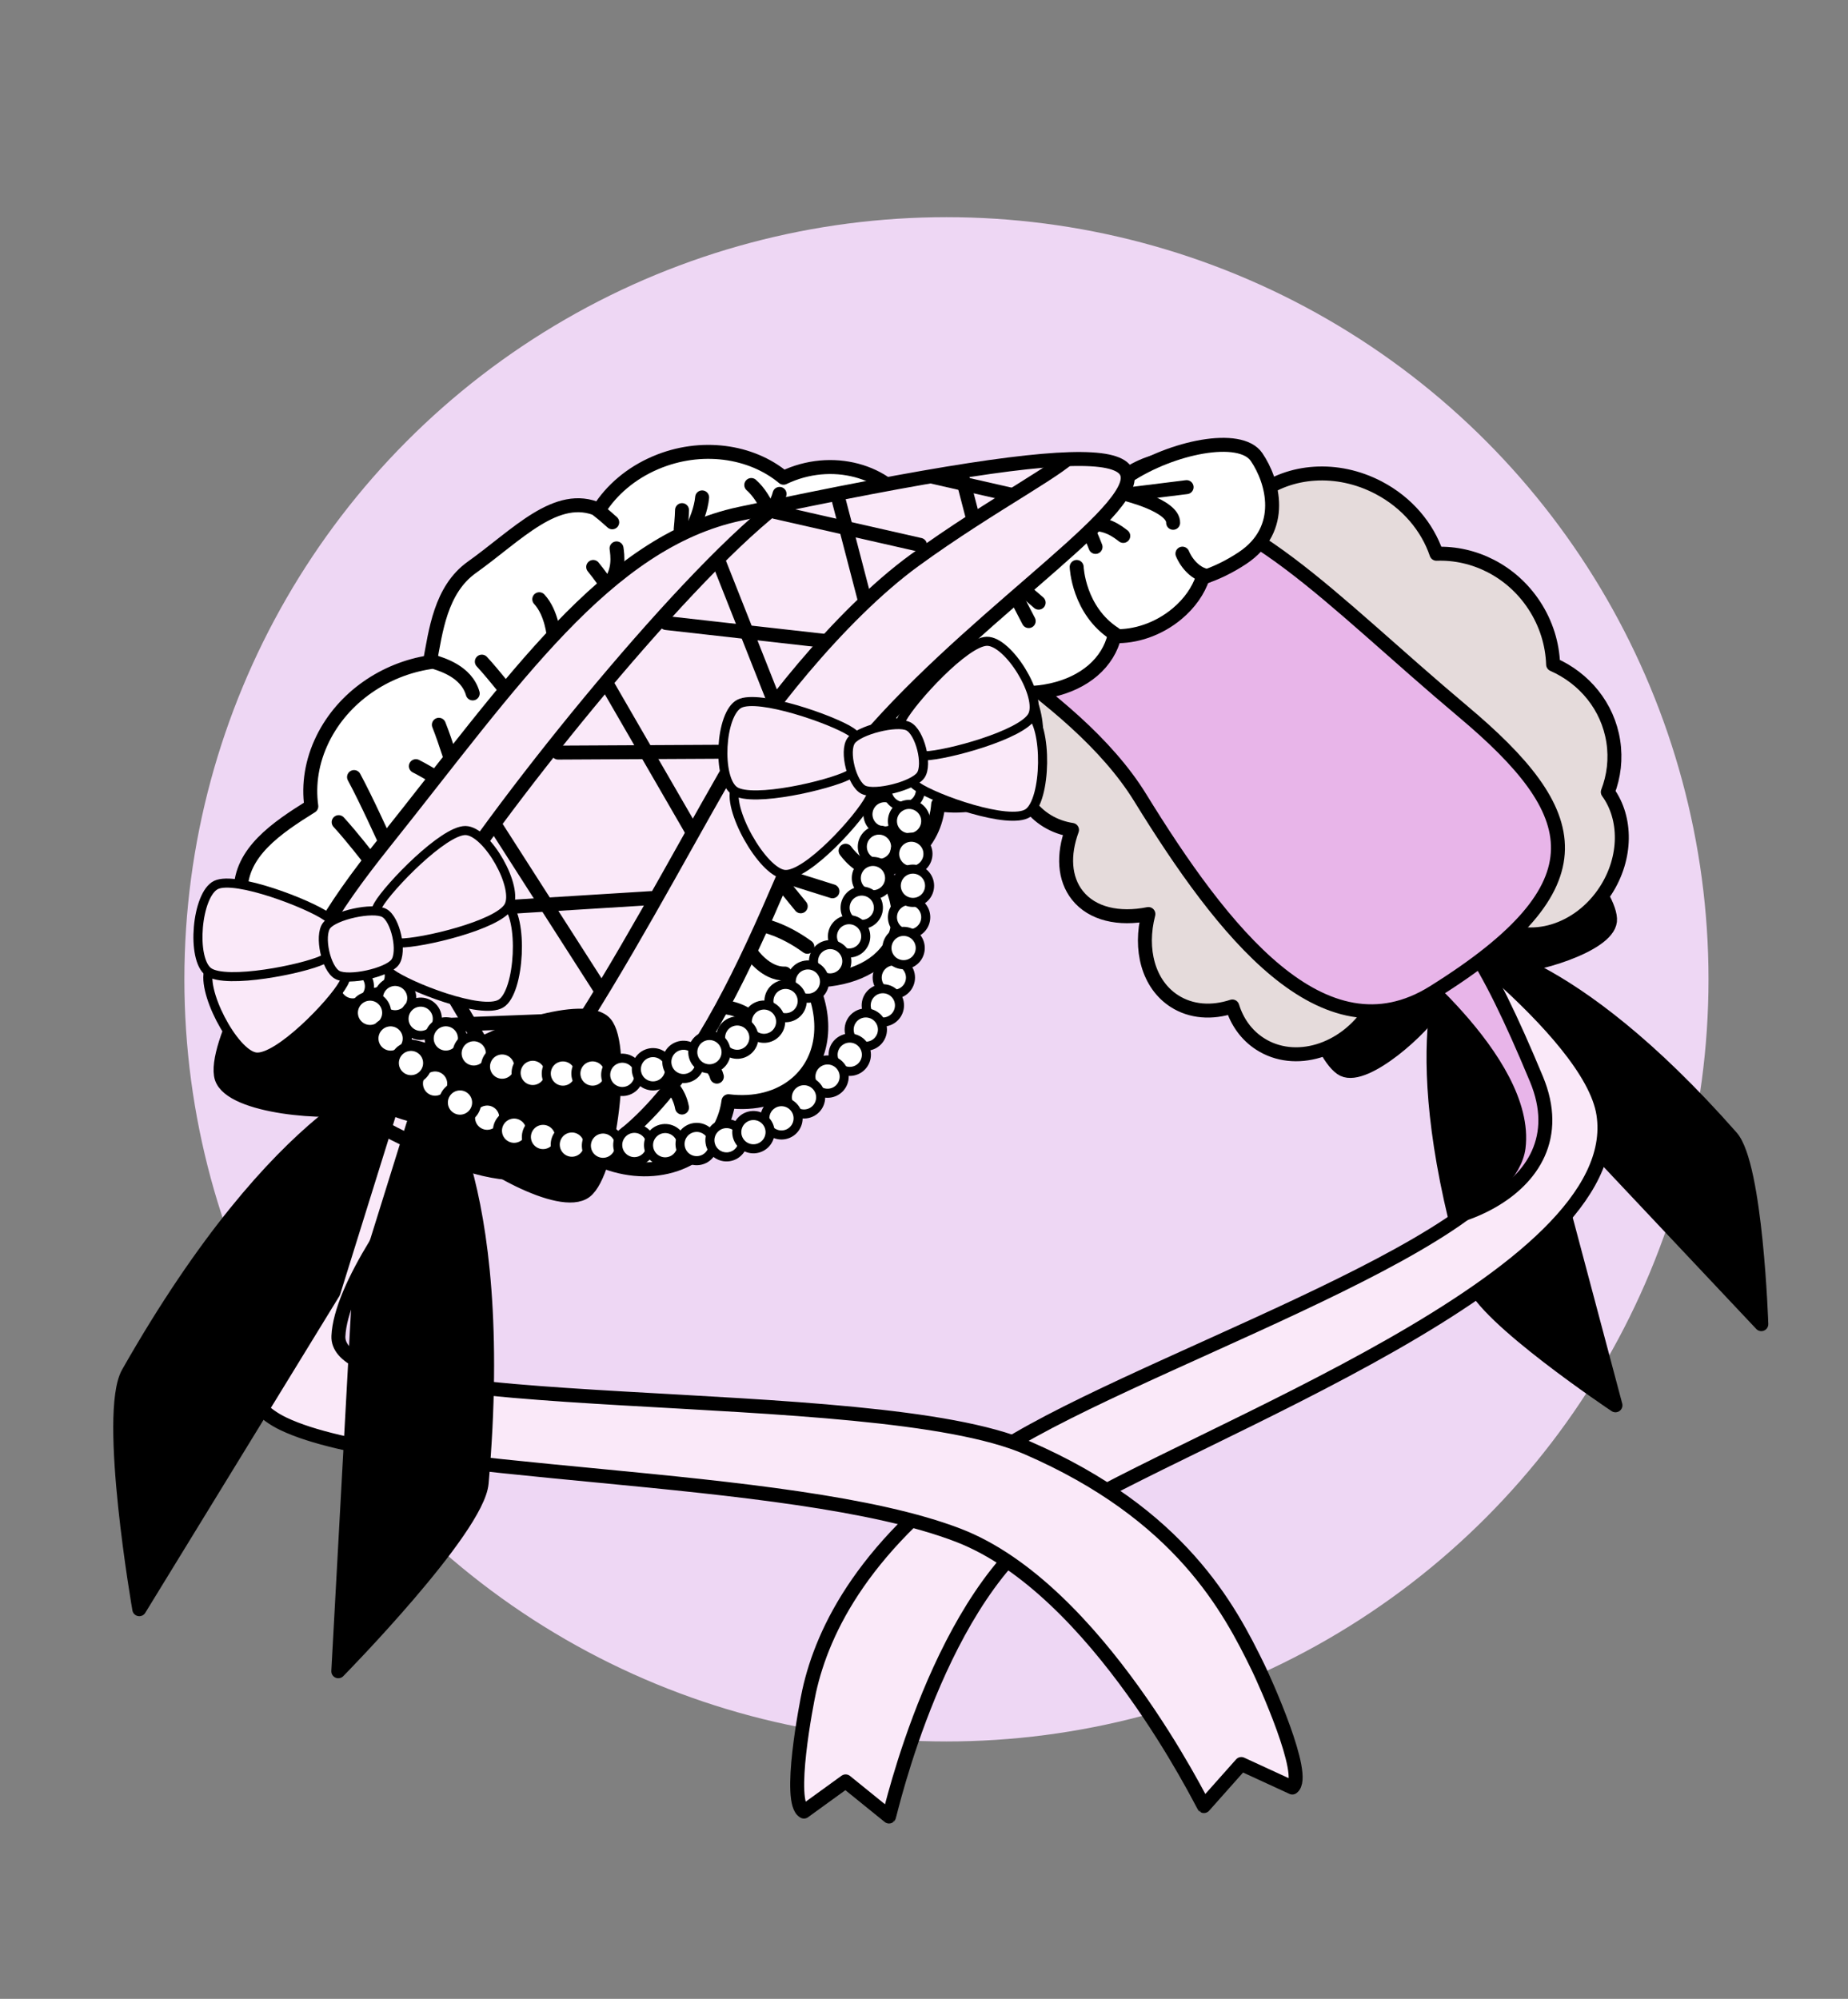 <?xml version="1.0" encoding="UTF-8" standalone="no"?>
<svg
   width="100%"
   height="100%"
   viewBox="0 0 552 597"
   version="1.1"
   xml:space="preserve"
   style="fill-rule:evenodd;clip-rule:evenodd;stroke-linecap:round;stroke-linejoin:round;stroke-miterlimit:1.5;"
   id="svg140"
   sodipodi:docname="SD_accessoriesmoje.svg"
   inkscape:version="1.3.2 (091e20e, 2023-11-25)"
   xmlns:inkscape="http://www.inkscape.org/namespaces/inkscape"
   xmlns:sodipodi="http://sodipodi.sourceforge.net/DTD/sodipodi-0.dtd"
   xmlns="http://www.w3.org/2000/svg"
   xmlns:svg="http://www.w3.org/2000/svg"><rect x="0" y="0" width="552" height="597" fill="#808080" stroke="none"/><defs
     id="defs140" /><sodipodi:namedview
     id="namedview140"
     pagecolor="#ffffff"
     bordercolor="#000000"
     borderopacity="0.25"
     inkscape:showpageshadow="2"
     inkscape:pageopacity="0.0"
     inkscape:pagecheckerboard="0"
     inkscape:deskcolor="#d1d1d1"
     inkscape:zoom="0.81711139"
     inkscape:cx="403.86171"
     inkscape:cy="338.38716"
     inkscape:window-width="1440"
     inkscape:window-height="900"
     inkscape:window-x="0"
     inkscape:window-y="0"
     inkscape:window-maximized="0"
     inkscape:current-layer="svg140" /><circle
     style="clip-rule:evenodd;fill:#eed7f4;fill-rule:evenodd;stroke-width:2.757;stroke-linecap:round;stroke-linejoin:round;stroke-miterlimit:1.5"
     id="path141"
     cx="282.703"
     cy="292.494"
     r="227.631" /><g
     id="g77"
     transform="translate(33.83,130.774)"><g
       id="g13"><g
         id="g5"><path
           d="m 447.067,144.35 c 0.825,-7.443 -18.542,-30.789 -25.823,-31.128 -7.281,-0.339 -17.037,21.651 -17.863,29.094 -0.825,7.443 5.631,15.225 12.912,15.564 7.28,0.339 29.949,-6.087 30.774,-13.53 z"
           style="stroke:#000000;stroke-width:4.17px"
           id="path1" /><path
           d="m 367.426,188.662 c -6.759,-3.222 -16.387,-31.987 -12.837,-38.353 3.551,-6.365 27.38,-3.063 34.14,0.16 6.76,3.222 9.969,12.811 6.419,19.176 -3.551,6.366 -20.962,22.24 -27.722,19.017 z"
           style="stroke:#000000;stroke-width:4.17px"
           id="path2" /><path
           d="m 392.469,152.656 c -1.19,3.075 2.91,10.445 6.151,11.054 3.241,0.61 12.102,-4.321 13.293,-7.396 1.19,-3.075 -2.91,-10.445 -6.151,-11.054 -3.241,-0.61 -12.103,4.321 -13.293,7.396 z"
           style="stroke:#000000;stroke-width:4.17px"
           id="path3" /><path
           d="m 405.968,251.902 c 3.231,10.705 42.745,37.051 42.745,37.051 l -22.86,-85.887 -26.506,-47.639 c 0,0 -14.815,25.473 6.621,96.475 z"
           style="stroke:#000000;stroke-width:4.17px"
           id="path4" /><path
           d="m 483.331,208.857 c 7.392,8.39 8.948,55.856 8.948,55.856 l -60.93,-64.704 -26.507,-47.64 c 0,0 29.456,0.841 78.489,56.488 z"
           style="stroke:#000000;stroke-width:4.17px"
           id="path5" /></g><path
         d="m 231.721,411.764 c 0.254,-0.191 15.064,-67.314 49.72,-88.89 41.97,-26.13 171.148,-72.149 163.665,-120.902 -3.859,-25.14 -60.116,-64.71 -60.116,-64.71 l -3.994,16.253 c 0,0 42.038,32.328 38.771,58.454 -3.65,29.188 -119.446,65.837 -157.631,92.108 -37.651,25.905 -50.196,51.848 -54.272,70.262 -0.79,3.568 -6.558,33.362 -1.554,35.953 l 12.45,-9.019 z"
         style="fill:#fae9f9"
         id="path6" /><clipPath
         id="_clip1"><path
           d="m 231.721,411.764 c 0.254,-0.191 15.064,-67.314 49.72,-88.89 41.97,-26.13 171.148,-72.149 163.665,-120.902 -3.859,-25.14 -60.116,-64.71 -60.116,-64.71 l -3.994,16.253 c 0,0 42.038,32.328 38.771,58.454 -3.65,29.188 -119.446,65.837 -157.631,92.108 -37.651,25.905 -50.196,51.848 -54.272,70.262 -0.79,3.568 -6.558,33.362 -1.554,35.953 l 12.45,-9.019 z"
           id="path7" /></clipPath><g
         clip-path="url(#_clip1)"
         id="g8"><path
           d="m 385.865,132.564 c 14.607,8.321 24.009,22.378 39.227,58.916 14.476,34.755 -33.808,49.155 -48.415,40.834 -14.607,-8.321 -40.759,-58.212 -39.227,-74.837 1.531,-16.625 33.808,-33.234 48.415,-24.913 z"
           style="fill:#e8b5e9;stroke:#000000;stroke-width:4.17px"
           id="path8" /></g><path
         d="m 231.721,411.764 c 0.254,-0.191 15.064,-67.314 49.72,-88.89 41.97,-26.13 171.148,-72.149 163.665,-120.902 -3.859,-25.14 -60.116,-64.71 -60.116,-64.71 l -3.994,16.253 c 0,0 42.038,32.328 38.771,58.454 -3.65,29.188 -119.446,65.837 -157.631,92.108 -37.651,25.905 -50.196,51.848 -54.272,70.262 -0.79,3.568 -6.558,33.362 -1.554,35.953 l 12.45,-9.019 z"
         style="fill:none;stroke:#000000;stroke-width:4.17px"
         id="path9" /><path
         d="m 325.778,408.652 c -0.312,-0.15 -31.765,-64.87 -73.355,-80.883 C 202.058,308.377 85.364,311.011 50.803,294.471 3.006,271.596 99.536,158.834 99.536,158.834 l 36.466,10.199 c 0,0 -67.446,70.396 -68.747,99.25 -1.141,25.309 159.344,13.22 205.759,33.361 45.765,19.858 60.4,48.022 69.042,65.775 1.675,3.44 14.788,32.297 10.132,35.689 l -15.24,-7.02 z"
         style="fill:#fae9f9;stroke:#000000;stroke-width:4.17px"
         id="path10" /><path
         d="m 304.102,57.707 c 2.59,1.627 5.486,2.88 8.627,3.663 9.17,2.285 18.384,0.046 25.154,-5.275 3.164,4.381 7.471,8.192 12.738,10.951 4.904,2.569 10.084,3.935 15.136,4.197 0.713,4.762 2.458,9.48 5.298,13.805 3.521,5.361 8.263,9.416 13.571,12.015 0.044,1.117 0.152,2.243 0.327,3.373 1.661,10.723 8.967,19.243 18.601,23.243 -0.997,8.693 2.205,17.042 9.141,21.522 10.377,6.702 25.208,2.224 33.1,-9.994 6.341,-9.818 6.283,-21.667 0.631,-29.42 1.807,-4.696 2.449,-9.866 1.633,-15.13 -1.626,-10.49 -8.651,-18.871 -17.974,-22.975 -0.2,-6.054 -2.04,-12.188 -5.652,-17.688 C 417.665,39.688 406.381,34.207 395.241,34.621 392.543,26.642 386.515,19.37 377.949,14.882 365.553,8.388 351.391,9.582 342,16.856 c -3.857,-4.72 -9.269,-8.305 -15.709,-9.91 -11.78,-2.935 -23.632,1.595 -30.283,10.533 -0.392,-0.119 -0.789,-0.229 -1.191,-0.329 -12.577,-3.134 -25.303,4.417 -28.402,16.852 -3.099,12.435 4.596,25.075 17.173,28.209 7.467,1.861 14.987,-0.045 20.514,-4.504 z"
         style="fill:#e5dbdb;stroke:#000000;stroke-width:4.17px"
         id="path11" /><path
         d="m 334.273,169.836 c 1.406,4.576 4.189,8.532 8.255,11.158 10.377,6.702 25.209,2.224 33.1,-9.993 7.891,-12.218 5.873,-27.579 -4.504,-34.281 -4.238,-2.738 -9.219,-3.61 -14.167,-2.852 -0.811,-6.061 -3.693,-11.295 -8.536,-14.424 -1.961,-1.266 -4.104,-2.097 -6.349,-2.522 4.345,-8.649 4.684,-17.428 0.002,-23.308 -5.031,-6.319 -14.622,-7.737 -24.829,-4.642 -0.108,-7.039 -3.305,-13.472 -9.305,-17.144 -4.61,-2.821 -10.107,-3.542 -15.498,-2.453 -0.514,-6.36 -3.449,-11.901 -8.677,-15.1 -3.674,-2.249 -7.993,-3.043 -12.432,-2.563 0.818,-5.364 -0.349,-10.581 -3.75,-14.654 -7.709,-9.231 -23.996,-9.11 -36.347,0.27 -2.01,1.527 -3.793,3.205 -5.336,4.986 -1.31,-1.382 -2.856,-2.642 -4.62,-3.721 -4.323,-2.646 -9.159,-3.718 -13.532,-3.325 -2.94,-3.128 -6.921,-6.02 -11.601,-8.206 -11.948,-5.581 -23.958,-4.459 -26.804,2.503 -2.846,6.961 4.544,17.144 16.492,22.725 3.549,1.657 7.103,2.724 10.422,3.221 1.627,3.164 4.305,6.083 7.867,8.263 5.178,3.168 11.089,4.081 16.061,2.921 0.644,1.552 1.521,3.015 2.64,4.355 4.734,5.669 12.705,7.811 21.012,6.446 -2.286,9.712 0.499,19.087 7.982,23.666 5.326,3.26 12.009,3.464 18.448,1.158 1.215,4.981 4.145,9.316 8.666,12.083 2.303,1.409 4.828,2.295 7.45,2.692 -2.711,7.379 -2.381,14.534 1.626,19.566 4.428,5.561 12.386,7.326 21.189,5.56 -2.752,10.559 -0.029,20.972 7.73,25.983 5.033,3.251 11.268,3.635 17.345,1.632 z"
         style="fill:#e5dbdb;stroke:#000000;stroke-width:4.17px"
         id="path12" /><path
         d="M 403.217,81.765 C 362.888,47.878 338.098,19.093 304.679,17.823 c -193.937,-7.372 -37.286,25.74 2.046,89.605 24.54,39.847 54.671,78.741 87.634,58.149 51.493,-32.169 44.678,-53.713 8.858,-83.812 z"
         style="fill:#e8b5e9;stroke:#000000;stroke-width:4.17px"
         id="path13" /></g><g
       id="g76"><path
         d="m 198.143,56.641 c -2.791,2.312 -6.017,4.295 -9.625,5.83 -10.535,4.481 -21.978,4.145 -31.081,-0.025 -2.955,5.38 -1.527,21.904 -7.304,26.022 -5.379,3.833 -11.316,6.445 -17.308,7.85 0.048,5.241 -1.146,10.663 -3.725,15.911 -3.196,6.505 -8.1,11.888 -13.956,15.844 0.159,1.202 0.243,2.428 0.247,3.672 0.041,11.813 -7.084,22.532 -17.849,28.946 2.837,9.054 0.587,18.676 -6.861,25.002 -11.142,9.463 -29.726,7.989 -41.475,-3.29 -9.442,-9.064 -11.614,-21.72 -6.32,-31.252 -3.051,-4.608 -4.796,-9.983 -4.816,-15.782 -0.041,-11.555 10.718,-18.868 21.091,-25.324 -0.906,-6.505 0.134,-13.46 3.413,-20.134 6.145,-12.505 18.602,-20.867 32.004,-22.906 1.717,-9.116 3.132,-21.631 12.527,-28.328 13.596,-9.691 25.378,-22.854 37.985,-17.184 3.72,-5.896 9.514,-10.927 16.913,-14.074 13.533,-5.757 28.563,-3.564 38.209,4.492 0.446,-0.214 0.9,-0.42 1.362,-0.616 14.448,-6.147 31.097,-0.924 37.155,11.654 6.058,12.579 -0.753,27.781 -15.201,33.927 -8.579,3.649 -17.933,3.291 -25.385,-0.235 z"
         style="fill:#ffffff;stroke:#000000;stroke-width:4.17px"
         id="path14" /><g
         id="g29"><path
           d="m 76.516,125.863 c 0,0 -5.386,-6.969 -9.187,-11.087"
           style="fill:none;stroke:#000000;stroke-width:4.17px"
           id="path15" /><path
           d="m 101.89,99.331 c 0,0 -2.547,-8.432 -4.63,-13.635"
           style="fill:none;stroke:#000000;stroke-width:4.17px"
           id="path16" /><path
           d="m 99.575,103.365 c 0,0 -5.473,-3.424 -9.181,-5.308"
           style="fill:none;stroke:#000000;stroke-width:4.17px"
           id="path17" /><path
           d="m 63.624,151.933 c 0,0 -5.386,-6.969 -9.187,-11.088"
           style="fill:none;stroke:#000000;stroke-width:4.17px"
           id="path18" /><path
           d="m 81.109,120.32 c 0,0 -5.385,-11.948 -9.187,-19.008"
           style="fill:none;stroke:#000000;stroke-width:4.17px"
           id="path19" /><path
           d="m 119.281,77.9 c 0,0 -5.386,-6.956 -9.187,-11.067"
           style="fill:none;stroke:#000000;stroke-width:4.17px"
           id="path20" /><path
           d="m 131.572,59.265 c 0,0 -0.52,-6.956 -4.321,-11.067"
           style="fill:none;stroke:#000000;stroke-width:4.17px"
           id="path21" /><path
           d="m 192.149,26.424 c 0,0 5.529,-4.253 6.878,-9.687"
           style="fill:none;stroke:#000000;stroke-width:4.17px"
           id="path22" /><path
           d="m 197.553,26.424 c 0,0 -2.237,-8.203 -6.98,-12.339"
           style="fill:none;stroke:#000000;stroke-width:4.17px"
           id="path23" /><path
           d="m 169.696,33.016 c 0,0 5.584,-8.319 6.203,-15.234"
           style="fill:none;stroke:#000000;stroke-width:4.17px"
           id="path24" /><path
           d="m 147.495,44.092 c 0,0 -2.427,-3.478 -4.14,-5.534"
           style="fill:none;stroke:#000000;stroke-width:4.17px"
           id="path25" /><path
           d="m 149.045,25.224 c 0,0 -2.519,-2.29 -4.298,-3.643"
           style="fill:none;stroke:#000000;stroke-width:4.17px"
           id="path26" /><path
           d="m 169.5,27.202 c 0,0 0.354,-3.387 0.391,-5.621"
           style="fill:none;stroke:#000000;stroke-width:4.17px"
           id="path27" /><path
           d="M 107.372,76.334 C 105.474,69.678 97.897,67.603 95.515,66.833"
           style="fill:none;stroke:#000000;stroke-width:4.17px"
           id="path28" /><path
           d="m 147.495,44.306 c 4.03,-4.163 3.06,-9.544 2.837,-11.29"
           style="fill:none;stroke:#000000;stroke-width:4.17px"
           id="path29" /></g><path
         d="m 183.765,198.129 c -0.723,5.39 -3.23,10.381 -7.56,14.164 -11.051,9.652 -29.817,7.803 -41.88,-4.129 -12.063,-11.931 -12.885,-29.454 -1.834,-39.107 4.514,-3.942 10.314,-5.966 16.42,-6.168 -0.307,-6.917 2.049,-13.352 7.207,-17.858 2.088,-1.824 4.487,-3.202 7.094,-4.149 -7.048,-8.708 -9.31,-18.408 -4.927,-25.943 4.709,-8.096 15.932,-11.701 28.85,-10.413 -1.358,-7.858 1.124,-15.694 7.556,-21.048 4.943,-4.114 11.395,-6.079 18.102,-6.006 -0.727,-7.188 1.629,-13.975 7.234,-18.641 3.939,-3.279 8.96,-5.076 14.395,-5.48 -2.117,-5.797 -1.817,-11.85 1.408,-17.102 7.312,-11.904 26.905,-15.211 43.727,-7.38 2.738,1.274 -11.311,4.22 -9.081,5.876 1.282,-1.815 2.874,-3.544 4.764,-5.118 4.636,-3.858 10.219,-6.074 15.556,-6.56 2.871,-4.103 7.043,-8.164 12.204,-11.586 13.175,-8.736 33.607,-12.911 38.497,-5.764 4.891,7.147 8.945,21.473 -4.23,30.209 -3.914,2.595 -7.96,4.533 -11.841,5.788 -1.287,3.865 -3.888,7.681 -7.707,10.86 -5.55,4.621 -12.46,6.885 -18.678,6.645 -0.446,1.864 -1.191,3.678 -2.252,5.405 -4.49,7.311 -13.614,11.379 -23.883,11.616 4.799,10.326 3.434,21.349 -4.589,28.028 -5.71,4.753 -13.696,6.392 -21.919,5.186 -0.408,5.801 -3.012,11.246 -7.859,15.281 -2.469,2.055 -5.316,3.574 -8.382,4.571 4.816,7.64 5.932,15.673 2.181,22.121 -4.144,7.125 -13.333,10.772 -24.283,10.666 5.538,11.172 4.467,23.337 -3.795,30.553 -5.361,4.683 -12.77,6.428 -20.495,5.483 z"
         style="fill:#ffffff;stroke:#000000;stroke-width:4.17px"
         id="path30" /><path
         d="m 173.535,184.639 c 0,0 5.681,1.845 6.762,6.151"
         style="fill:none;stroke:#000000;stroke-width:4.17px"
         id="path31" /><path
         d="m 190.727,154.072 c 0,0 4.194,6.135 9.903,5.924"
         style="fill:none;stroke:#000000;stroke-width:4.17px"
         id="path32" /><path
         d="m 218.749,123.314 c 0,0 4.194,6.136 9.903,5.925"
         style="fill:none;stroke:#000000;stroke-width:4.17px"
         id="path33" /><path
         d="m 223.21,90.166 c 0,0 3.532,9.622 12.224,11.628"
         style="fill:none;stroke:#000000;stroke-width:4.17px"
         id="path34" /><path
         d="m 287.773,38.558 c 0,0 0.485,13.01 11.401,20.021"
         style="fill:none;stroke:#000000;stroke-width:4.17px"
         id="path35" /><path
         d="m 261.684,65.477 c 0,0 2.85,8.381 9.89,10.118"
         style="fill:none;stroke:#000000;stroke-width:4.17px"
         id="path36" /><path
         d="m 319.365,34.582 c 0,0 2.107,5.529 7.281,6.685"
         style="fill:none;stroke:#000000;stroke-width:4.17px"
         id="path37" /><path
         d="m 165.846,192.636 c 0,0 3.169,2.614 4.045,7.382"
         style="fill:none;stroke:#000000;stroke-width:4.17px"
         id="path38" /><path
         d="m 193.93,145.574 c 0,0 5.895,0.976 13.4,6.431"
         style="fill:none;stroke:#000000;stroke-width:4.17px"
         id="path39" /><path
         d="m 180.53,170.026 c 0,0 4.227,-0.496 8.69,2.274"
         style="fill:none;stroke:#000000;stroke-width:4.17px"
         id="path40" /><path
         d="m 202.601,131.582 12.226,3.843"
         style="fill:none;stroke:#000000;stroke-width:4.17px"
         id="path41" /><path
         d="m 198.549,131.582 6.8,8.332"
         style="fill:none;stroke:#000000;stroke-width:4.17px"
         id="path42" /><path
         d="m 243.857,70.383 14.759,8.288"
         style="fill:none;stroke:#000000;stroke-width:4.17px"
         id="path43" /><path
         d="M 303.813,16.808 320.61,14.722"
         style="fill:none;stroke:#000000;stroke-width:4.17px"
         id="path44" /><path
         d="m 302.201,16.731 c 0,0 14.537,3.467 14.385,8.637"
         style="fill:none;stroke:#000000;stroke-width:4.17px"
         id="path45" /><path
         d="m 243.748,70.46 0.737,10.269"
         style="fill:none;stroke:#000000;stroke-width:4.17px"
         id="path46" /><path
         d="m 229.175,83.632 12.519,6.38"
         style="fill:none;stroke:#000000;stroke-width:4.17px"
         id="path47" /><path
         d="m 268.339,44.885 5.106,9.841"
         style="fill:none;stroke:#000000;stroke-width:4.17px"
         id="path48" /><path
         d="m 268.009,41.992 8.406,7.229"
         style="fill:none;stroke:#000000;stroke-width:4.17px"
         id="path49" /><path
         d="m 290.676,26.229 c 0,0 1.805,3.838 2.732,6.348"
         style="fill:none;stroke:#000000;stroke-width:4.17px"
         id="path50" /><path
         d="m 290.49,26.122 c 5.618,-1.418 9.799,2.106 11.202,3.17"
         style="fill:none;stroke:#000000;stroke-width:4.17px"
         id="path51" /><path
         d="m 81.023,120.804 c 38.522,-48.245 66.29,-89.649 106.173,-98.125 231.449,-49.19 50.237,20.77 16.479,100.166 -21.063,49.537 -47.713,112.413 -99.973,93.445 -68.665,-24.923 -54.8,-55.258 -22.679,-95.486 z"
         style="fill:#fae9f9"
         id="path52" /><clipPath
         id="_clip2"><path
           d="m 81.023,120.804 c 38.522,-48.245 66.29,-89.649 106.173,-98.125 231.449,-49.19 50.237,20.77 16.479,100.166 -21.063,49.537 -47.713,112.413 -99.973,93.445 -68.665,-24.923 -54.8,-55.258 -22.679,-95.486 z"
           id="path53" /></clipPath><g
         clip-path="url(#_clip2)"
         id="g70"><path
           d="M 108.432,122.588 C 138.837,80.059 193.591,16.106 211.24,12.848 330.196,-9.116 286.035,2.613 239.373,36.557 216.706,53.045 192.22,84.439 182.625,101.161 154.868,149.536 113.058,232.064 88.243,223.057 55.638,211.223 77.043,166.492 108.432,122.588 Z"
           style="fill:none"
           id="path54" /><clipPath
           id="_clip3"><path
             d="M 108.432,122.588 C 138.837,80.059 193.591,16.106 211.24,12.848 330.196,-9.116 286.035,2.613 239.373,36.557 216.706,53.045 192.22,84.439 182.625,101.161 154.868,149.536 113.058,232.064 88.243,223.057 55.638,211.223 77.043,166.492 108.432,122.588 Z"
             id="path55" /></clipPath><g
           clip-path="url(#_clip3)"
           id="g69"><g
             id="g68"><g
               id="g57"><path
                 d="M 121.869,200.859 92.524,151.455"
                 style="fill:none;stroke:#000000;stroke-width:4.17px"
                 id="path56" /><path
                 d="m 76.712,176.208 61.081,-2.348"
                 style="fill:none;stroke:#000000;stroke-width:4.17px"
                 id="path57" /></g><g
               id="g59"><path
                 d="M 145.591,164.872 114.362,116.121"
                 style="fill:none;stroke:#000000;stroke-width:4.17px"
                 id="path58" /><path
                 d="m 99.311,141.274 61.366,-3.806"
                 style="fill:none;stroke:#000000;stroke-width:4.17px"
                 id="path59" /></g><g
               id="g61"><path
                 d="M 172.481,116.787 147.105,72.899"
                 style="fill:none;stroke:#000000;stroke-width:4.17px"
                 id="path60" /><path
                 d="m 132.873,94.006 53.963,-0.28"
                 style="fill:none;stroke:#000000;stroke-width:4.17px"
                 id="path61" /></g><g
               id="g63"><path
                 d="M 198.124,80.558 181.04,37.388"
                 style="fill:none;stroke:#000000;stroke-width:4.17px"
                 id="path62" /><path
                 d="m 165.131,55.304 49.283,5.55"
                 style="fill:none;stroke:#000000;stroke-width:4.17px"
                 id="path63" /></g><g
               id="g65"><path
                 d="M 224.347,47.941 213.861,7.722"
                 style="fill:none;stroke:#000000;stroke-width:4.17px"
                 id="path64" /><path
                 d="m 197.769,22.146 43.205,9.815"
                 style="fill:none;stroke:#000000;stroke-width:4.17px"
                 id="path65" /></g><g
               id="g67"><path
                 d="M 259.59,34.776 249.133,-5.45"
                 style="fill:none;stroke:#000000;stroke-width:4.17px"
                 id="path66" /><path
                 d="m 233.03,8.962 43.198,9.845"
                 style="fill:none;stroke:#000000;stroke-width:4.17px"
                 id="path67" /></g></g></g><path
           d="M 108.432,122.588 C 138.837,80.059 193.591,16.106 211.24,12.848 330.196,-9.116 286.035,2.613 239.373,36.557 216.706,53.045 192.22,84.439 182.625,101.161 154.868,149.536 113.058,232.064 88.243,223.057 55.638,211.223 77.043,166.492 108.432,122.588 Z"
           style="fill:none;stroke:#000000;stroke-width:4.17px"
           id="path69" /></g><path
         d="m 81.023,120.804 c 38.522,-48.245 66.29,-89.649 106.173,-98.125 231.449,-49.19 50.237,20.77 16.479,100.166 -21.063,49.537 -47.713,112.413 -99.973,93.445 -68.665,-24.923 -54.8,-55.258 -22.679,-95.486 z"
         style="fill:none;stroke:#000000;stroke-width:4.17px"
         id="path70" /><g
         id="g75"><path
           d="m 32.37,191.176 c -2.906,-8.889 14.82,-42.368 23.636,-44.638 8.815,-2.271 26.349,22.127 29.255,31.016 2.906,8.889 -3.002,20.049 -11.818,22.319 -8.815,2.271 -38.166,0.193 -41.073,-8.697 z"
           style="stroke:#000000;stroke-width:4.17px"
           id="path71" /><path
           d="m 141.033,225.05 c 7.443,-5.663 11.881,-43.284 5.918,-50.161 -5.964,-6.878 -34.256,3.234 -41.698,8.897 -7.443,5.663 -8.923,18.204 -2.959,25.081 5.963,6.877 31.296,21.847 38.739,16.183 z"
           style="stroke:#000000;stroke-width:4.17px"
           id="path72" /><path
           d="m 101.238,187.413 c 2.239,3.456 -0.896,13.512 -4.702,15.083 -3.807,1.572 -15.898,-2.198 -18.137,-5.654 -2.239,-3.456 0.895,-13.511 4.702,-15.083 3.806,-1.571 15.898,2.198 18.137,5.654 z"
           style="stroke:#000000;stroke-width:4.17px"
           id="path73" /><path
           d="m 110.034,312.19 c -1.223,13.912 -42.815,56.195 -42.815,56.195 l 6.054,-110.831 20.263,-65 c 0,0 24.606,27.367 16.498,119.636 z"
           style="stroke:#000000;stroke-width:4.17px"
           id="path74" /><path
           d="m 4.479,279.285 c -6.899,12.141 3.298,70.569 3.298,70.569 l 57.998,-94.637 20.263,-65 c 0,0 -35.798,8.536 -81.559,89.068 z"
           style="stroke:#000000;stroke-width:4.17px"
           id="path75" /></g></g></g><g
     id="g140"
     transform="matrix(0.649,0,0,0.649,-44.835,-38.848)"><g
       id="g130"><g
         id="g100"><path
           d="m 237.886,501.752 c 3.961,-1.487 8.383,0.522 9.87,4.482 1.486,3.961 -0.522,8.383 -4.483,9.87 -3.96,1.486 -8.382,-0.522 -9.869,-4.483 -1.487,-3.96 0.522,-8.382 4.482,-9.869 z"
           style="fill:#ffffff;stroke:#000000;stroke-width:4.17px"
           id="path77" /><path
           d="m 248.24,511.999 c 3.96,-1.486 8.382,0.522 9.869,4.483 1.487,3.96 -0.522,8.383 -4.482,9.869 -3.961,1.487 -8.383,-0.522 -9.87,-4.482 -1.486,-3.961 0.522,-8.383 4.483,-9.87 z"
           style="fill:#ffffff;stroke:#000000;stroke-width:4.17px"
           id="path78" /><path
           d="m 260.004,521.53 c 3.961,-1.486 8.383,0.522 9.869,4.483 1.487,3.96 -0.521,8.383 -4.482,9.869 -3.96,1.487 -8.383,-0.522 -9.869,-4.482 -1.487,-3.961 0.522,-8.383 4.482,-9.87 z"
           style="fill:#ffffff;stroke:#000000;stroke-width:4.17px"
           id="path79" /><path
           d="m 271.584,530.57 c 3.961,-1.486 8.383,0.522 9.87,4.483 1.486,3.96 -0.522,8.382 -4.483,9.869 -3.96,1.487 -8.383,-0.522 -9.869,-4.482 -1.487,-3.961 0.522,-8.383 4.482,-9.87 z"
           style="fill:#ffffff;stroke:#000000;stroke-width:4.17px"
           id="path80" /><path
           d="m 284.438,537.452 c 3.96,-1.487 8.382,0.522 9.869,4.482 1.487,3.961 -0.522,8.383 -4.482,9.87 -3.961,1.487 -8.383,-0.522 -9.87,-4.482 -1.486,-3.961 0.522,-8.383 4.483,-9.87 z"
           style="fill:#ffffff;stroke:#000000;stroke-width:4.17px"
           id="path81" /><path
           d="m 297.495,543.538 c 3.961,-1.486 8.383,0.522 9.87,4.483 1.486,3.96 -0.522,8.383 -4.483,9.869 -3.96,1.487 -8.383,-0.522 -9.869,-4.482 -1.487,-3.961 0.522,-8.383 4.482,-9.87 z"
           style="fill:#ffffff;stroke:#000000;stroke-width:4.17px"
           id="path82" /><path
           d="m 311.595,546.433 c 3.96,-1.487 8.383,0.522 9.869,4.482 1.487,3.961 -0.522,8.383 -4.482,9.87 -3.961,1.486 -8.383,-0.522 -9.87,-4.483 -1.486,-3.96 0.522,-8.383 4.483,-9.869 z"
           style="fill:#ffffff;stroke:#000000;stroke-width:4.17px"
           id="path83" /><path
           d="m 325.476,546.73 c 3.96,-1.486 8.383,0.522 9.869,4.483 1.487,3.96 -0.522,8.382 -4.482,9.869 -3.961,1.487 -8.383,-0.522 -9.87,-4.482 -1.486,-3.961 0.522,-8.383 4.483,-9.87 z"
           style="fill:#ffffff;stroke:#000000;stroke-width:4.17px"
           id="path84" /><path
           d="m 339.102,546.722 c 3.96,-1.487 8.383,0.522 9.869,4.482 1.487,3.961 -0.522,8.383 -4.482,9.87 -3.961,1.486 -8.383,-0.522 -9.87,-4.483 -1.486,-3.96 0.522,-8.382 4.483,-9.869 z"
           style="fill:#ffffff;stroke:#000000;stroke-width:4.17px"
           id="path85" /><path
           d="m 352.82,547.332 c 3.961,-1.486 8.383,0.522 9.87,4.483 1.486,3.96 -0.522,8.383 -4.483,9.869 -3.96,1.487 -8.383,-0.522 -9.869,-4.482 -1.487,-3.961 0.522,-8.383 4.482,-9.87 z"
           style="fill:#ffffff;stroke:#000000;stroke-width:4.17px"
           id="path86" /><path
           d="m 366.93,544.758 c 3.961,-1.486 8.383,0.522 9.87,4.483 1.486,3.96 -0.522,8.382 -4.483,9.869 -3.96,1.487 -8.382,-0.522 -9.869,-4.482 -1.487,-3.961 0.522,-8.383 4.482,-9.87 z"
           style="fill:#ffffff;stroke:#000000;stroke-width:4.17px"
           id="path87" /><path
           d="m 380.963,541.376 c 3.96,-1.487 8.382,0.522 9.869,4.482 1.487,3.961 -0.522,8.383 -4.482,9.87 -3.961,1.486 -8.383,-0.522 -9.87,-4.483 -1.486,-3.96 0.522,-8.383 4.483,-9.869 z"
           style="fill:#ffffff;stroke:#000000;stroke-width:4.17px"
           id="path88" /><path
           d="m 474.573,412.909 c -3.96,1.487 -5.969,5.909 -4.482,9.87 1.486,3.96 5.909,5.969 9.869,4.482 3.961,-1.486 5.969,-5.909 4.483,-9.869 -1.487,-3.961 -5.909,-5.969 -9.87,-4.483 z"
           style="fill:#ffffff;stroke:#000000;stroke-width:4.17px"
           id="path89" /><path
           d="m 473.52,427.438 c -3.961,1.487 -5.969,5.909 -4.482,9.87 1.486,3.96 5.909,5.969 9.869,4.482 3.961,-1.487 5.969,-5.909 4.482,-9.869 -1.486,-3.961 -5.909,-5.969 -9.869,-4.483 z"
           style="fill:#ffffff;stroke:#000000;stroke-width:4.17px"
           id="path90" /><path
           d="m 470.933,442.356 c -3.961,1.487 -5.969,5.909 -4.483,9.87 1.487,3.96 5.909,5.969 9.87,4.482 3.96,-1.487 5.969,-5.909 4.482,-9.869 -1.487,-3.961 -5.909,-5.969 -9.869,-4.483 z"
           style="fill:#ffffff;stroke:#000000;stroke-width:4.17px"
           id="path91" /><path
           d="m 468.161,456.783 c -3.961,1.487 -5.969,5.909 -4.482,9.87 1.486,3.96 5.909,5.969 9.869,4.482 3.961,-1.486 5.969,-5.909 4.482,-9.869 -1.486,-3.961 -5.909,-5.969 -9.869,-4.483 z"
           style="fill:#ffffff;stroke:#000000;stroke-width:4.17px"
           id="path92" /><path
           d="m 463.011,470.423 c -3.961,1.487 -5.969,5.909 -4.483,9.869 1.487,3.961 5.909,5.969 9.87,4.483 3.96,-1.487 5.969,-5.909 4.482,-9.87 -1.487,-3.96 -5.909,-5.969 -9.869,-4.482 z"
           style="fill:#ffffff;stroke:#000000;stroke-width:4.17px"
           id="path93" /><path
           d="m 457.183,483.598 c -3.961,1.487 -5.969,5.909 -4.482,9.869 1.486,3.961 5.909,5.969 9.869,4.483 3.961,-1.487 5.969,-5.909 4.482,-9.87 -1.486,-3.96 -5.909,-5.969 -9.869,-4.482 z"
           style="fill:#ffffff;stroke:#000000;stroke-width:4.17px"
           id="path94" /><path
           d="m 448.47,495.055 c -3.96,1.487 -5.969,5.909 -4.482,9.87 1.486,3.96 5.909,5.969 9.869,4.482 3.961,-1.486 5.969,-5.909 4.483,-9.869 -1.487,-3.961 -5.909,-5.969 -9.87,-4.483 z"
           style="fill:#ffffff;stroke:#000000;stroke-width:4.17px"
           id="path95" /><path
           d="m 438.214,504.413 c -3.961,1.487 -5.969,5.909 -4.483,9.869 1.487,3.961 5.909,5.969 9.87,4.483 3.96,-1.487 5.969,-5.909 4.482,-9.87 -1.487,-3.96 -5.909,-5.969 -9.869,-4.482 z"
           style="fill:#ffffff;stroke:#000000;stroke-width:4.17px"
           id="path96" /><path
           d="m 427.947,513.373 c -3.96,1.486 -5.968,5.909 -4.482,9.869 1.487,3.961 5.909,5.969 9.87,4.483 3.96,-1.487 5.969,-5.909 4.482,-9.87 -1.487,-3.96 -5.909,-5.969 -9.87,-4.482 z"
           style="fill:#ffffff;stroke:#000000;stroke-width:4.17px"
           id="path97" /><path
           d="m 418.019,522.859 c -3.96,1.487 -5.969,5.909 -4.482,9.87 1.486,3.96 5.909,5.969 9.869,4.482 3.961,-1.486 5.969,-5.909 4.483,-9.869 -1.487,-3.961 -5.909,-5.969 -9.87,-4.483 z"
           style="fill:#ffffff;stroke:#000000;stroke-width:4.17px"
           id="path98" /><path
           d="m 405.7,530.206 c -3.96,1.486 -5.969,5.909 -4.482,9.869 1.486,3.961 5.909,5.969 9.869,4.482 3.961,-1.486 5.969,-5.909 4.483,-9.869 -1.487,-3.961 -5.909,-5.969 -9.87,-4.482 z"
           style="fill:#ffffff;stroke:#000000;stroke-width:4.17px"
           id="path99" /><path
           d="m 392.908,536.892 c -3.961,1.486 -5.969,5.909 -4.482,9.869 1.486,3.961 5.909,5.969 9.869,4.483 3.961,-1.487 5.969,-5.909 4.482,-9.87 -1.486,-3.96 -5.908,-5.969 -9.869,-4.482 z"
           style="fill:#ffffff;stroke:#000000;stroke-width:4.17px"
           id="path100" /></g><g
         id="g129"><path
           d="m 292.211,566.636 c 4.186,-0.609 8.08,2.294 8.689,6.48 0.61,4.187 -2.294,8.08 -6.48,8.69 -4.186,0.61 -8.08,-2.294 -8.689,-6.48 -0.61,-4.186 2.294,-8.08 6.48,-8.69 z"
           style="fill:#ffffff;stroke:#000000;stroke-width:4.17px"
           id="path101" /><path
           d="m 230.346,506.156 c 4.186,-0.61 8.08,2.294 8.69,6.48 0.609,4.186 -2.294,8.08 -6.481,8.69 -4.186,0.609 -8.079,-2.294 -8.689,-6.48 -0.61,-4.187 2.294,-8.08 6.48,-8.69 z"
           style="fill:#ffffff;stroke:#000000;stroke-width:4.17px"
           id="path102" /><path
           d="m 238.281,518.372 c 4.186,-0.609 8.08,2.294 8.69,6.48 0.609,4.186 -2.294,8.08 -6.481,8.69 -4.186,0.609 -8.079,-2.294 -8.689,-6.48 -0.61,-4.187 2.294,-8.08 6.48,-8.69 z"
           style="fill:#ffffff;stroke:#000000;stroke-width:4.17px"
           id="path103" /><path
           d="m 247.748,530.189 c 4.186,-0.61 8.08,2.294 8.689,6.48 0.61,4.186 -2.294,8.079 -6.48,8.689 -4.186,0.61 -8.08,-2.294 -8.689,-6.48 -0.61,-4.186 2.294,-8.08 6.48,-8.689 z"
           style="fill:#ffffff;stroke:#000000;stroke-width:4.17px"
           id="path104" /><path
           d="m 268.233,550.946 c 4.186,-0.61 8.08,2.294 8.689,6.48 0.61,4.186 -2.294,8.08 -6.48,8.689 -4.186,0.61 -8.08,-2.294 -8.689,-6.48 -0.61,-4.186 2.294,-8.08 6.48,-8.689 z"
           style="fill:#ffffff;stroke:#000000;stroke-width:4.17px"
           id="path105" /><path
           d="m 279.696,559.671 c 4.186,-0.609 8.08,2.294 8.689,6.481 0.61,4.186 -2.294,8.079 -6.48,8.689 -4.186,0.61 -8.08,-2.294 -8.689,-6.48 -0.61,-4.186 2.294,-8.08 6.48,-8.69 z"
           style="fill:#ffffff;stroke:#000000;stroke-width:4.17px"
           id="path106" /><path
           d="m 304.595,572.623 c 4.187,-0.61 8.08,2.294 8.69,6.48 0.609,4.186 -2.294,8.079 -6.48,8.689 -4.187,0.61 -8.08,-2.294 -8.69,-6.48 -0.609,-4.186 2.294,-8.08 6.48,-8.689 z"
           style="fill:#ffffff;stroke:#000000;stroke-width:4.17px"
           id="path107" /><path
           d="m 317.911,575.514 c 4.186,-0.609 8.08,2.294 8.689,6.481 0.61,4.186 -2.294,8.079 -6.48,8.689 -4.186,0.61 -8.08,-2.294 -8.689,-6.48 -0.61,-4.186 2.294,-8.08 6.48,-8.69 z"
           style="fill:#ffffff;stroke:#000000;stroke-width:4.17px"
           id="path108" /><path
           d="m 331.185,579.031 c 4.186,-0.61 8.08,2.294 8.69,6.48 0.609,4.186 -2.294,8.08 -6.481,8.689 -4.186,0.61 -8.079,-2.294 -8.689,-6.48 -0.61,-4.186 2.294,-8.08 6.48,-8.689 z"
           style="fill:#ffffff;stroke:#000000;stroke-width:4.17px"
           id="path109" /><path
           d="m 345.52,579.518 c 4.186,-0.609 8.08,2.294 8.689,6.481 0.61,4.186 -2.294,8.079 -6.48,8.689 -4.186,0.61 -8.079,-2.294 -8.689,-6.48 -0.61,-4.186 2.294,-8.08 6.48,-8.69 z"
           style="fill:#ffffff;stroke:#000000;stroke-width:4.17px"
           id="path110" /><path
           d="m 359.951,579.2 c 4.186,-0.61 8.079,2.294 8.689,6.48 0.61,4.186 -2.294,8.08 -6.48,8.689 -4.186,0.61 -8.08,-2.294 -8.69,-6.48 -0.609,-4.186 2.294,-8.08 6.481,-8.689 z"
           style="fill:#ffffff;stroke:#000000;stroke-width:4.17px"
           id="path111" /><path
           d="m 374.127,579.289 c 4.186,-0.61 8.08,2.294 8.69,6.48 0.609,4.186 -2.294,8.08 -6.481,8.689 -4.186,0.61 -8.079,-2.294 -8.689,-6.48 -0.61,-4.186 2.294,-8.08 6.48,-8.689 z"
           style="fill:#ffffff;stroke:#000000;stroke-width:4.17px"
           id="path112" /><path
           d="m 388.629,578.761 c 4.186,-0.61 8.08,2.294 8.69,6.48 0.609,4.186 -2.294,8.08 -6.48,8.689 -4.187,0.61 -8.08,-2.294 -8.69,-6.48 -0.61,-4.186 2.294,-8.08 6.48,-8.689 z"
           style="fill:#ffffff;stroke:#000000;stroke-width:4.17px"
           id="path113" /><path
           d="m 402.369,577.019 c 4.187,-0.61 8.08,2.294 8.69,6.48 0.609,4.186 -2.294,8.08 -6.48,8.689 -4.187,0.61 -8.08,-2.294 -8.69,-6.48 -0.609,-4.186 2.294,-8.08 6.48,-8.689 z"
           style="fill:#ffffff;stroke:#000000;stroke-width:4.17px"
           id="path114" /><path
           d="m 257.139,541.486 c 4.186,-0.61 8.08,2.294 8.689,6.48 0.61,4.186 -2.294,8.08 -6.48,8.69 -4.186,0.609 -8.08,-2.294 -8.689,-6.481 -0.61,-4.186 2.294,-8.079 6.48,-8.689 z"
           style="fill:#ffffff;stroke:#000000;stroke-width:4.17px"
           id="path115" /><path
           d="m 476.149,503.414 c -3.493,2.386 -4.393,7.159 -2.007,10.652 2.385,3.494 7.158,4.393 10.652,2.008 3.494,-2.386 4.393,-7.159 2.008,-10.652 -2.386,-3.494 -7.159,-4.393 -10.653,-2.008 z"
           style="fill:#ffffff;stroke:#000000;stroke-width:4.17px"
           id="path116" /><path
           d="m 480.731,417.019 c -3.493,2.386 -4.393,7.159 -2.007,10.652 2.385,3.494 7.158,4.393 10.652,2.008 3.493,-2.386 4.393,-7.159 2.007,-10.652 -2.385,-3.494 -7.158,-4.393 -10.652,-2.008 z"
           style="fill:#ffffff;stroke:#000000;stroke-width:4.17px"
           id="path117" /><path
           d="m 483.162,431.382 c -3.493,2.385 -4.393,7.158 -2.007,10.652 2.385,3.493 7.158,4.393 10.652,2.007 3.493,-2.385 4.393,-7.158 2.007,-10.652 -2.385,-3.493 -7.158,-4.393 -10.652,-2.007 z"
           style="fill:#ffffff;stroke:#000000;stroke-width:4.17px"
           id="path118" /><path
           d="m 484.196,446.487 c -3.494,2.386 -4.394,7.159 -2.008,10.652 2.385,3.494 7.159,4.393 10.652,2.008 3.494,-2.386 4.393,-7.159 2.008,-10.652 -2.386,-3.494 -7.159,-4.393 -10.652,-2.008 z"
           style="fill:#ffffff;stroke:#000000;stroke-width:4.17px"
           id="path119" /><path
           d="m 483.173,475.633 c -3.494,2.385 -4.393,7.158 -2.008,10.652 2.386,3.493 7.159,4.393 10.652,2.007 3.494,-2.385 4.394,-7.158 2.008,-10.652 -2.386,-3.493 -7.159,-4.393 -10.652,-2.007 z"
           style="fill:#ffffff;stroke:#000000;stroke-width:4.17px"
           id="path120" /><path
           d="m 480.644,489.815 c -3.493,2.386 -4.393,7.159 -2.007,10.652 2.385,3.494 7.158,4.394 10.652,2.008 3.493,-2.386 4.393,-7.159 2.008,-10.652 -2.386,-3.494 -7.159,-4.393 -10.653,-2.008 z"
           style="fill:#ffffff;stroke:#000000;stroke-width:4.17px"
           id="path121" /><path
           d="m 471.088,516.204 c -3.493,2.386 -4.393,7.159 -2.007,10.652 2.385,3.494 7.158,4.394 10.652,2.008 3.493,-2.385 4.393,-7.158 2.007,-10.652 -2.385,-3.494 -7.158,-4.393 -10.652,-2.008 z"
           style="fill:#ffffff;stroke:#000000;stroke-width:4.17px"
           id="path122" /><path
           d="m 463.246,527.348 c -3.493,2.385 -4.393,7.158 -2.007,10.652 2.385,3.494 7.158,4.393 10.652,2.008 3.494,-2.386 4.393,-7.159 2.008,-10.652 -2.386,-3.494 -7.159,-4.394 -10.653,-2.008 z"
           style="fill:#ffffff;stroke:#000000;stroke-width:4.17px"
           id="path123" /><path
           d="m 455.858,538.923 c -3.494,2.385 -4.393,7.158 -2.008,10.652 2.386,3.493 7.159,4.393 10.652,2.007 3.494,-2.385 4.394,-7.158 2.008,-10.652 -2.385,-3.493 -7.158,-4.393 -10.652,-2.007 z"
           style="fill:#ffffff;stroke:#000000;stroke-width:4.17px"
           id="path124" /><path
           d="m 445.638,548.987 c -3.493,2.385 -4.393,7.158 -2.007,10.652 2.385,3.494 7.158,4.393 10.652,2.008 3.494,-2.386 4.393,-7.159 2.008,-10.652 -2.386,-3.494 -7.159,-4.394 -10.653,-2.008 z"
           style="fill:#ffffff;stroke:#000000;stroke-width:4.17px"
           id="path125" /><path
           d="m 434.803,558.522 c -3.494,2.386 -4.394,7.159 -2.008,10.653 2.385,3.493 7.159,4.393 10.652,2.007 3.494,-2.385 4.393,-7.158 2.008,-10.652 -2.386,-3.493 -7.159,-4.393 -10.652,-2.008 z"
           style="fill:#ffffff;stroke:#000000;stroke-width:4.17px"
           id="path126" /><path
           d="m 424.43,568.186 c -3.494,2.385 -4.394,7.159 -2.008,10.652 2.385,3.494 7.159,4.393 10.652,2.008 3.494,-2.386 4.393,-7.159 2.008,-10.652 -2.386,-3.494 -7.159,-4.394 -10.652,-2.008 z"
           style="fill:#ffffff;stroke:#000000;stroke-width:4.17px"
           id="path127" /><path
           d="m 411.178,574.807 c -3.352,2.581 -3.978,7.397 -1.398,10.749 2.581,3.352 7.397,3.979 10.749,1.398 3.352,-2.58 3.979,-7.397 1.398,-10.749 -2.58,-3.352 -7.397,-3.978 -10.749,-1.398 z"
           style="fill:#ffffff;stroke:#000000;stroke-width:4.17px"
           id="path128" /><path
           d="m 484.933,461.16 c -3.493,2.385 -4.393,7.158 -2.008,10.652 2.386,3.493 7.159,4.393 10.653,2.007 3.493,-2.385 4.393,-7.158 2.007,-10.652 -2.385,-3.493 -7.158,-4.393 -10.652,-2.007 z"
           style="fill:#ffffff;stroke:#000000;stroke-width:4.17px"
           id="path129" /></g></g><g
       id="g134"><path
         d="m 165.667,505.25 c -4.943,9.049 10.947,39.833 21.187,41.045 10.241,1.211 35.311,-24.725 40.254,-33.775 4.944,-9.049 -0.353,-19.311 -10.593,-20.522 -10.24,-1.212 -45.905,4.202 -50.848,13.252 z"
         style="fill:#fae9f9;stroke:#000000;stroke-width:4.17px"
         id="path130" /><path
         d="m 168.558,467.101 c -9.033,4.266 -11.616,34.302 -3.443,40.048 8.172,5.746 43.444,-1.308 52.477,-5.574 9.034,-4.267 9.894,-14.279 1.722,-20.024 -8.172,-5.746 -41.723,-18.716 -50.756,-14.45 z"
         style="fill:#fae9f9;stroke:#000000;stroke-width:4.17px"
         id="path131" /><path
         d="m 301.822,475.557 c 8.263,6.169 6.632,40.774 -2.173,46.139 -8.806,5.365 -42.4,-7.778 -50.662,-13.947 -8.263,-6.17 -7.719,-17.705 1.087,-23.07 8.806,-5.365 43.486,-15.292 51.748,-9.122 z"
         style="fill:#fae9f9;stroke:#000000;stroke-width:4.17px"
         id="path132" /><path
         d="m 283.31,442.075 c 9.989,0.118 24.843,26.352 19.805,34.978 -5.038,8.627 -40.044,16.9 -50.033,16.782 -9.99,-0.118 -14.941,-8.862 -9.903,-17.489 5.038,-8.626 30.141,-34.389 40.131,-34.271 z"
         style="fill:#fae9f9;stroke:#000000;stroke-width:4.17px"
         id="path133" /><path
         d="m 245.927,480.007 c 5.247,2.822 8.551,17.969 4.955,22.72 -3.596,4.751 -21.283,8.608 -26.53,5.786 -5.248,-2.823 -8.551,-17.969 -4.955,-22.72 3.596,-4.751 21.282,-8.608 26.53,-5.786 z"
         style="fill:#fae9f9;stroke:#000000;stroke-width:4.17px"
         id="path134" /></g><g
       id="g139"><path
         d="m 407.741,421.955 c -4.646,9.206 12.239,39.455 22.513,40.332 10.274,0.878 34.486,-25.862 39.132,-35.068 4.646,-9.206 -0.982,-19.289 -11.256,-20.166 -10.275,-0.878 -45.743,5.696 -50.389,14.902 z"
         style="fill:#fae9f9;stroke:#000000;stroke-width:4.17px"
         id="path135" /><path
         d="m 409.387,383.732 c -8.889,4.558 -10.492,34.662 -2.136,40.139 8.355,5.476 43.378,-2.723 52.268,-7.281 8.889,-4.559 9.423,-14.594 1.068,-20.07 -8.355,-5.476 -42.311,-17.347 -51.2,-12.788 z"
         style="fill:#fae9f9;stroke:#000000;stroke-width:4.17px"
         id="path136" /><path
         d="m 542.856,387.841 c 8.459,5.897 7.957,40.536 -0.669,46.185 -8.627,5.65 -42.63,-6.392 -51.089,-12.289 -8.459,-5.897 -8.292,-17.443 0.334,-23.092 8.627,-5.65 42.965,-16.701 51.424,-10.804 z"
         style="fill:#fae9f9;stroke:#000000;stroke-width:4.17px"
         id="path137" /><path
         d="m 523.262,354.98 c 9.988,-0.207 25.689,25.528 20.935,34.314 -4.754,8.787 -39.472,18.196 -49.46,18.404 -9.988,0.207 -15.222,-8.371 -10.467,-17.157 4.754,-8.787 29.005,-35.353 38.992,-35.561 z"
         style="fill:#fae9f9;stroke:#000000;stroke-width:4.17px"
         id="path138" /><path
         d="m 487.135,394.11 c 5.337,2.65 9.132,17.681 5.693,22.547 -3.439,4.865 -20.991,9.297 -26.328,6.647 -5.336,-2.65 -9.131,-17.681 -5.692,-22.547 3.439,-4.865 20.991,-9.297 26.327,-6.647 z"
         style="fill:#fae9f9;stroke:#000000;stroke-width:4.17px"
         id="path139" /></g></g></svg>
